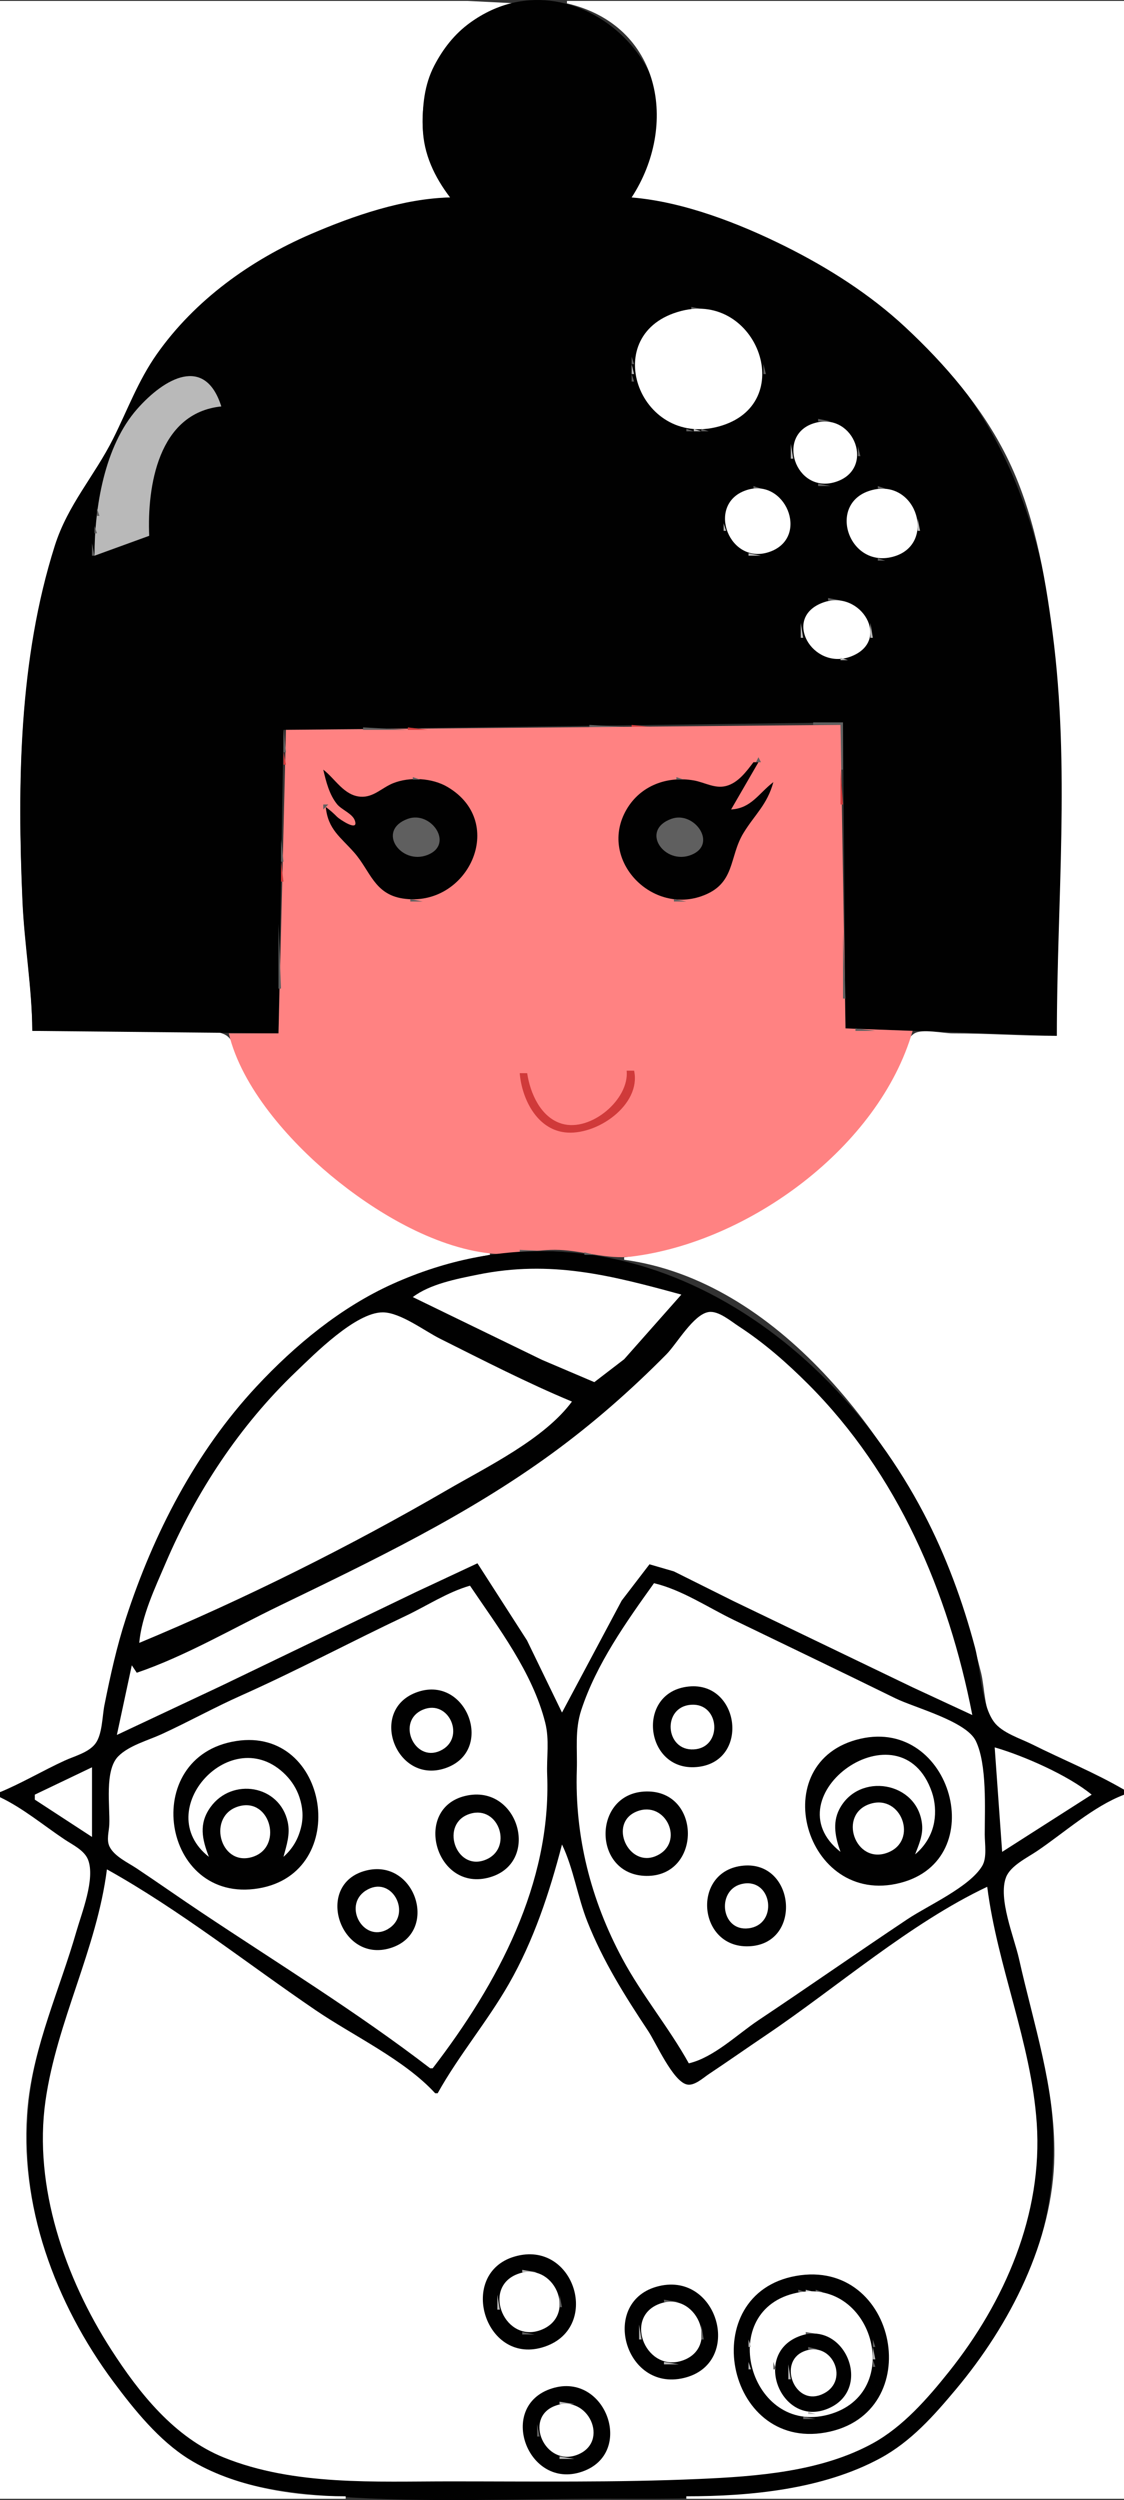 <?xml version="1.0" encoding="UTF-8" standalone="no"?>
<svg
    xmlns:inkscape="http://www.inkscape.org/namespaces/inkscape"
    xmlns:rdf="http://www.w3.org/1999/02/22-rdf-syntax-ns#"
    xmlns="http://www.w3.org/2000/svg"
    xmlns:cc="http://creativecommons.org/ns#"
    xmlns:dc="http://purl.org/dc/elements/1.1/"
    xmlns:sodipodi="http://sodipodi.sourceforge.net/DTD/sodipodi-0.dtd"
    id="svg2"
    sodipodi:docname="_svgclean2.svg"
    version="1.1"
    inkscape:version="0.91pre3 r13670"
    viewBox="0 0 452 1004.917"
  >
  <rect x="0" y="0" width="452" height="1004.917" fill="#333333" stroke="none"/>
  <sodipodi:namedview
      id="namedview310"
      bordercolor="#666666"
      inkscape:pageshadow="2"
      guidetolerance="10"
      pagecolor="#ffffff"
      gridtolerance="10"
      inkscape:window-maximized="0"
      inkscape:zoom="0.23505976"
      objecttolerance="10"
      borderopacity="1"
      inkscape:current-layer="svg2"
      inkscape:cx="226"
      inkscape:cy="502.54589"
      inkscape:window-y="0"
      inkscape:window-x="0"
      inkscape:window-width="718"
      showgrid="false"
      inkscape:pageopacity="0"
      inkscape:window-height="645"
  />
  <path
      id="path4"
      style="fill:#ffffff"
      inkscape:connector-curvature="0"
      d="m0 0.371v720c9.096-2.62 17.459-8.18 26-12.22 3.859-1.82 9.377-3.09 12.258-6.42 5.082-5.87 4.822-21.76 6.626-29.36 4.925-20.75 12.288-40.75 21.436-60 25.257-53.14 72.17-96.65 130.68-108v-1c-32.96-4.85-64.25-27.59-84.55-53-5.74-7.18-10.76-14.92-15.141-23-1.712-3.16-3.059-8.79-6.008-10.97-4.343-3.22-16.966-2.03-22.301-2.03h-56c-0.049-17.64-3.189-35.37-3.961-53-2.046-46.74-1.295-95.93 12.989-141 5.238-16.52 15.934-28.01 23.454-43 5.797-11.56 10.018-23.27 17.56-34 15.564-22.13 38.318-38.66 62.958-49.281 16.85-7.267 36.52-13.925 55-14.719-4.74-8.542-9.75-15.989-10.83-26-2.49-23.251 13.84-48.457 37.83-52l-20-1h-188z"
  />
  <path
      id="path6"
      style="fill:#010101"
      inkscape:connector-curvature="0"
      d="m181 79.371c-18.74 0.387-38.95 7.369-56 14.719-24.21 10.441-46.65 26.511-61.958 48.281-7.542 10.73-11.763 22.44-17.56 34-7.52 14.99-18.216 26.48-23.454 43-14.484 45.7-15.063 95.62-12.989 143 0.758 17.3 3.818 34.69 3.961 52l99 1 2-122 225-3 1 123 85 3c0-97.59 20.19-212.5-61-285.83-13.98-12.62-30.18-23.03-47-31.417-18.59-9.273-41.99-18.837-63-19.753 37.45-41.728-20.25-102.64-65-70.214-6.22 4.506-10.84 10.448-14.36 17.214-4.06 7.812-4.84 16.342-4.62 25 0.26 10.498 4.72 19.793 10.98 28z"
  />
  <path
      id="path8"
      style="fill:#ffffff"
      inkscape:connector-curvature="0"
      d="m228 0.371v1c37.99 8.793 44.86 49.106 26 78 20.91 1.708 43.38 10.467 62 19.753 17.16 8.567 33.92 19.227 48 32.337 16.1 14.99 30.83 32.11 40.73 51.91 10.93 21.85 15.42 46.98 18.55 71 7.09 54.44 1.72 107.57 1.72 162-14.06 0-27.96-1-42-1-3.84 0-12.15-1.98-15.36 0.07-3.63 2.31-5.48 9.26-7.42 12.93-4.67 8.85-10.32 17.27-16.68 25-22.76 27.65-56.9 47.47-92.54 52v1c61.57 8.3 108.99 71.63 130.55 125 5.36 13.27 9.52 27.12 12.97 41 1.5 6 1.26 15.69 5.22 20.61 3.34 4.16 10.58 6.3 15.26 8.64 12.16 6.08 24.45 12.53 37 17.75v-719h-224z"
  />
  <path
      id="path10"
      style="fill:#5f5f5f"
      inkscape:connector-curvature="0"
      d="m278 123.37v1h5l-5-1z"
  />
  <path
      id="path12"
      style="fill:#ffffff"
      inkscape:connector-curvature="0"
      d="m274 124.98c-33.84 8.67-17.28 55.21 15 46.46 32.26-8.74 15.7-54.33-15-46.46z"
  />
  <path
      id="path14"
      style="fill:#b9b9b9"
      inkscape:connector-curvature="0"
      d="m270.67 125.7 0.66 0.34-0.66-0.34m19.33-0.33 1 1-1-1z"
  />
  <path
      id="path16"
      style="fill:#5f5f5f"
      inkscape:connector-curvature="0"
      d="m268 126.37 1 1-1-1m-2 1 1 1-1-1m30 1 1 1-1-1m-34 2 1 1-1-1m-1 1 1 1-1-1m-1 1 1 1-1-1m43 3 1 1-1-1z"
  />
  <path
      id="path18"
      style="fill:#b9b9b9"
      inkscape:connector-curvature="0"
      d="m304 137.37 1 1-1-1z"
  />
  <path
      id="path20"
      style="fill:#5f5f5f"
      inkscape:connector-curvature="0"
      d="m256 138.37 1 1-1-1m49 1 1 1-1-1m-51 4v3h1l-1-3z"
  />
  <path
      id="path22"
      style="fill:#b9b9b9"
      inkscape:connector-curvature="0"
      d="m254 146.37v4h1l-1-4z"
  />
  <path
      id="path24"
      style="fill:#5f5f5f"
      inkscape:connector-curvature="0"
      d="m307 146.37v4h1l-1-4m-227.33 2.33 0.666 0.34-0.666-0.34z"
  />
  <path
      id="path26"
      style="fill:#b9b9b9"
      inkscape:connector-curvature="0"
      d="m38 223.37 22-8c-0.84-19.56 3.482-49.37 29-52-6.541-20.66-22.822-11.45-33.816 1-13.213 14.96-17.171 39.6-17.184 59z"
  />
  <path
      id="path28"
      style="fill:#5f5f5f"
      inkscape:connector-curvature="0"
      d="m254 150.37v3h1l-1-3z"
  />
  <path
      id="path30"
      style="fill:#b9b9b9"
      inkscape:connector-curvature="0"
      d="m306 153.37 1 1-1-1z"
  />
  <path
      id="path32"
      style="fill:#5f5f5f"
      inkscape:connector-curvature="0"
      d="m255.33 155.04 0.34 0.66-0.34-0.66z"
  />
  <path
      id="path34"
      style="fill:#b9b9b9"
      inkscape:connector-curvature="0"
      d="m305 156.37 1 1-1-1m-49 1 1 1-1-1z"
  />
  <path
      id="path36"
      style="fill:#5f5f5f"
      inkscape:connector-curvature="0"
      d="m257 159.37 1 1-1-1z"
  />
  <path
      id="path38"
      style="fill:#b9b9b9"
      inkscape:connector-curvature="0"
      d="m303 160.37 1 1-1-1z"
  />
  <path
      id="path40"
      style="fill:#5f5f5f"
      inkscape:connector-curvature="0"
      d="m89.333 163.04 0.334 0.66-0.334-0.66m169.67-0.67 1 1-1-1z"
  />
  <path
      id="path42"
      style="fill:#b9b9b9"
      inkscape:connector-curvature="0"
      d="m260 163.37 1 1-1-1z"
  />
  <path
      id="path44"
      style="fill:#5f5f5f"
      inkscape:connector-curvature="0"
      d="m300 164.37 1 1-1-1m-1 1 1 1-1-1m-36 1 1 1-1-1z"
  />
  <path
      id="path46"
      style="fill:#b9b9b9"
      inkscape:connector-curvature="0"
      d="m266 168.37 1 1-1-1z"
  />
  <path
      id="path48"
      style="fill:#5f5f5f"
      inkscape:connector-curvature="0"
      d="m295 168.37 1 1-1-1m34 0v1h5l-5-1m-36 1 1 1-1-1z"
  />
  <path
      id="path50"
      style="fill:#b9b9b9"
      inkscape:connector-curvature="0"
      d="m326.67 169.7 0.66 0.34-0.66-0.34z"
  />
  <path
      id="path52"
      style="fill:#ffffff"
      inkscape:connector-curvature="0"
      d="m328 169.93c-16.43 4.3-8.2 28.88 8 23.79 16.08-5.06 7.7-27.9-8-23.79z"
  />
  <path
      id="path54"
      style="fill:#b9b9b9"
      inkscape:connector-curvature="0"
      d="m336 169.37 1 1-1-1z"
  />
  <path
      id="path56"
      style="fill:#5f5f5f"
      inkscape:connector-curvature="0"
      d="m291 170.37 1 1-1-1m47 0 1 1-1-1m-50.33 1.33 0.66 0.34-0.66-0.34z"
  />
  <path
      id="path58"
      style="fill:#b9b9b9"
      inkscape:connector-curvature="0"
      d="m323 171.37 1 1-1-1z"
  />
  <path
      id="path60"
      style="fill:#5f5f5f"
      inkscape:connector-curvature="0"
      d="m276 172.37v1h3l-3-1z"
  />
  <path
      id="path62"
      style="fill:#b9b9b9"
      inkscape:connector-curvature="0"
      d="m279 172.37v1h3l-3-1z"
  />
  <path
      id="path64"
      style="fill:#5f5f5f"
      inkscape:connector-curvature="0"
      d="m282 172.37v1h3l-3-1m59 0 1 1-1-1m-21 2 1 1-1-1z"
  />
  <path
      id="path66"
      style="fill:#b9b9b9"
      inkscape:connector-curvature="0"
      d="m343 175.37 1 1-1-1m-25 3v6h1l-1-6z"
  />
  <path
      id="path68"
      style="fill:#5f5f5f"
      inkscape:connector-curvature="0"
      d="m345 179.37v4h1l-1-4z"
  />
  <path
      id="path70"
      style="fill:#b9b9b9"
      inkscape:connector-curvature="0"
      d="m344 185.37 1 1-1-1m-1 2 1 1-1-1z"
  />
  <path
      id="path72"
      style="fill:#5f5f5f"
      inkscape:connector-curvature="0"
      d="m42.333 190.04 0.334 0.66-0.334-0.66z"
  />
  <path
      id="path74"
      style="fill:#b9b9b9"
      inkscape:connector-curvature="0"
      d="m321 189.37 1 1-1-1z"
  />
  <path
      id="path76"
      style="fill:#5f5f5f"
      inkscape:connector-curvature="0"
      d="m341 190.37 1 1-1-1m-18 1 1 1-1-1m15 1 1 1-1-1m-2 1 1 1-1-1m-294.67 1.67 0.334 0.66-0.334-0.66m18 0 0.334 0.66-0.334-0.66m269.67-0.67v1h5l-5-1m-26 1v1h3l-3-1m50 0v1h3l-3-1z"
  />
  <path
      id="path78"
      style="fill:#ffffff"
      inkscape:connector-curvature="0"
      d="m300 197.07c-16.42 5.61-6.64 31 10 24.56 15.68-6.08 5.66-29.9-10-24.56z"
  />
  <path
      id="path80"
      style="fill:#5f5f5f"
      inkscape:connector-curvature="0"
      d="m308.67 196.7 0.66 0.34-0.66-0.34z"
  />
  <path
      id="path82"
      style="fill:#b9b9b9"
      inkscape:connector-curvature="0"
      d="m349.67 196.7 0.66 0.34-0.66-0.34z"
  />
  <path
      id="path84"
      style="fill:#ffffff"
      inkscape:connector-curvature="0"
      d="m351 196.9c-18.81 4.55-10.12 31.67 8 26.91 17.75-4.66 9.91-31.23-8-26.91z"
  />
  <path
      id="path86"
      style="fill:#5f5f5f"
      inkscape:connector-curvature="0"
      d="m359.67 196.7 0.66 0.34-0.66-0.34m-48.67 0.67 1 1-1-1m36 0 1 1-1-1m-306.67 1.67 0.334 0.66-0.334-0.66z"
  />
  <path
      id="path88"
      style="fill:#b9b9b9"
      inkscape:connector-curvature="0"
      d="m296 198.37 1 1-1-1m67 0 1 1-1-1z"
  />
  <path
      id="path90"
      style="fill:#5f5f5f"
      inkscape:connector-curvature="0"
      d="m293 201.37 1 1-1-1m74 1 1 1-1-1z"
  />
  <path
      id="path92"
      style="fill:#b9b9b9"
      inkscape:connector-curvature="0"
      d="m292 203.37 1 1-1-1z"
  />
  <path
      id="path94"
      style="fill:#5f5f5f"
      inkscape:connector-curvature="0"
      d="m341 203.37 1 1-1-1m-302 1v3h1l-1-3z"
  />
  <path
      id="path96"
      style="fill:#b9b9b9"
      inkscape:connector-curvature="0"
      d="m291.33 206.04 0.34 0.66-0.34-0.66z"
  />
  <path
      id="path98"
      style="fill:#5f5f5f"
      inkscape:connector-curvature="0"
      d="m369.33 207.04 0.34 0.66-0.34-0.66z"
  />
  <path
      id="path100"
      style="fill:#b9b9b9"
      inkscape:connector-curvature="0"
      d="m369 208.37v5h1l-1-5m-78 2v3h1l-1-3z"
  />
  <path
      id="path102"
      style="fill:#5f5f5f"
      inkscape:connector-curvature="0"
      d="m38 211.37v3h1l-1-3m302.33 2.67 0.34 0.66-0.34-0.66m-48.33 1.33 1 1-1-1z"
  />
  <path
      id="path104"
      style="fill:#b9b9b9"
      inkscape:connector-curvature="0"
      d="m316 215.37 1 1-1-1m52 0 1 1-1-1z"
  />
  <path
      id="path106"
      style="fill:#5f5f5f"
      inkscape:connector-curvature="0"
      d="m341 216.37 1 1-1-1m-26 1 1 1-1-1m52 0 1 1-1-1m-330 1v5h1l-1-5m277 0 1 1-1-1m-1 1 1 1-1-1m-15 2 1 1-1-1m12 0 1 1-1-1z"
  />
  <path
      id="path108"
      style="fill:#b9b9b9"
      inkscape:connector-curvature="0"
      d="m363 221.37 1 1-1-1m-62 1v1h5l-5-1z"
  />
  <path
      id="path110"
      style="fill:#5f5f5f"
      inkscape:connector-curvature="0"
      d="m306.67 222.7 0.66 0.34-0.66-0.34m46.33 1.67v1h3l-3-1m-20 16v1h5l-5-1z"
  />
  <path
      id="path112"
      style="fill:#ffffff"
      inkscape:connector-curvature="0"
      d="m331 242.19c-16.72 6.07-4.2 27.36 11 21.76 16.77-6.19 4.25-27.3-11-21.76z"
  />
  <path
      id="path114"
      style="fill:#b9b9b9"
      inkscape:connector-curvature="0"
      d="m341 241.37 1 1-1-1m-12 1 1 1-1-1z"
  />
  <path
      id="path116"
      style="fill:#5f5f5f"
      inkscape:connector-curvature="0"
      d="m327 243.37 1 1-1-1m18 0 1 1-1-1m4 4 1 1-1-1z"
  />
  <path
      id="path118"
      style="fill:#b9b9b9"
      inkscape:connector-curvature="0"
      d="m322 250.37v6h1l-1-6m28 0v6h1l-1-6m-27 7 1 1-1-1m26 0 1 1-1-1z"
  />
  <path
      id="path120"
      style="fill:#5f5f5f"
      inkscape:connector-curvature="0"
      d="m324 259.37 1 1-1-1m24 0 1 1-1-1m-23 1 1 1-1-1m22 0 1 1-1-1m-21 1 1 1-1-1m20 0 1 1-1-1z"
  />
  <path
      id="path122"
      style="fill:#b9b9b9"
      inkscape:connector-curvature="0"
      d="m328 262.37 1 1-1-1m16 0 1 1-1-1m-11.33 2.33 0.66 0.34-0.66-0.34m5.33-0.33v1h3l-3-1z"
  />
  <path
      id="path124"
      style="fill:#5f5f5f"
      inkscape:connector-curvature="0"
      d="m327 290.37v1h11v18h1v-19h-12m-90 1v1h17l-17-1z"
  />
  <path
      id="path126"
      style="fill:#d03a3a"
      inkscape:connector-curvature="0"
      d="m254 291.37v1h9l-9-1z"
  />
  <path
      id="path128"
      style="fill:#ff8282"
      inkscape:connector-curvature="0"
      d="m115 293.37-3 122h-20c5.174 21.78 24.3 43.19 41 57.08 17.28 14.37 41.09 28.81 64 31.37 9.07 1.01 18.75-1.82 28-1.41 9.66 0.42 19.33 3.86 29 2.67 47.08-5.78 99.53-43.96 113-90.71l-27-1-2-122-223 2z"
  />
  <path
      id="path130"
      style="fill:#5f5f5f"
      inkscape:connector-curvature="0"
      d="m146 292.37v1h18l-18-1z"
  />
  <path
      id="path132"
      style="fill:#d03a3a"
      inkscape:connector-curvature="0"
      d="m164 292.37v1h8l-8-1z"
  />
  <path
      id="path134"
      style="fill:#5f5f5f"
      inkscape:connector-curvature="0"
      d="m114 293.37v9h1l-1-9z"
  />
  <path
      id="path136"
      style="fill:#d03a3a"
      inkscape:connector-curvature="0"
      d="m114 302.37v5h1l-1-5z"
  />
  <path
      id="path138"
      style="fill:#5f5f5f"
      inkscape:connector-curvature="0"
      d="m305 304.37-1 2h2l-1-2z"
  />
  <path
      id="path140"
      style="fill:#010101"
      inkscape:connector-curvature="0"
      d="m303 306.37c-2.86 3.76-6.18 8.31-11 9.56-4.57 1.19-8.63-1.47-13-2.23-10.72-1.86-21.43 2.05-27.04 11.67-11.46 19.66 9.37 42.05 30.04 34.89 13.96-4.83 10.99-15.7 17.03-25.51 4.56-7.43 9.49-11.3 11.97-20.38-5.91 4.52-8.9 10.56-17 11l11-19h-2z"
  />
  <path
      id="path142"
      style="fill:#d03a3a"
      inkscape:connector-curvature="0"
      d="m129.33 309.04 0.34 0.66-0.34-0.66z"
  />
  <path
      id="path144"
      style="fill:#010101"
      inkscape:connector-curvature="0"
      d="m130 309.37c1.1 4.73 2.42 10.06 5.56 13.9 1.81 2.21 6.1 3.75 7.09 6.42 1.89 5.07-6.22-0.46-7.05-1.31-1.5-1.52-2.88-2.74-4.6-4.01 0.91 9.09 5.96 12.07 11.49 18.38 6.4 7.3 8 16.65 19.51 18.41 26.01 3.97 42.35-30.44 17.98-44.83-6.17-3.65-15.32-4.18-21.98-1.48-4.46 1.82-7.85 5.75-13 5.39-6.68-0.46-10.16-7.17-15-10.87z"
  />
  <path
      id="path146"
      style="fill:#d03a3a"
      inkscape:connector-curvature="0"
      d="m338 309.37v14h1l-1-14z"
  />
  <path
      id="path148"
      style="fill:#5f5f5f"
      inkscape:connector-curvature="0"
      d="m166 312.37v1h3l-3-1m106 0v1h3l-3-1z"
  />
  <path
      id="path150"
      style="fill:#d03a3a"
      inkscape:connector-curvature="0"
      d="m285.67 315.7 0.66 0.34-0.66-0.34z"
  />
  <path
      id="path152"
      style="fill:#5f5f5f"
      inkscape:connector-curvature="0"
      d="m292.67 315.7 0.66 0.34-0.66-0.34m16.33 2.67 1 1-1-1m-159.33 1.33 0.66 0.34-0.66-0.34m-19.67 3.67v2l2-2h-2m34 5.76c-12.84 4.65-2.78 18.79 7.98 14.5 10.79-4.3 1.34-17.88-7.98-14.5m106 0c-12.84 4.63-2.78 18.79 7.98 14.5 10.81-4.31 1.22-17.82-7.98-14.5m-138 1.24 1 1-1-1m6 1 1 1-1-1m-25 6v9h1l-1-9m137 8 1 1-1-1z"
  />
  <path
      id="path154"
      style="fill:#d03a3a"
      inkscape:connector-curvature="0"
      d="m113 346.37v8h1l-1-8z"
  />
  <path
      id="path156"
      style="fill:#5f5f5f"
      inkscape:connector-curvature="0"
      d="m295 347.37 1 1-1-1m-110 6 1 1-1-1m106 0 1 1-1-1m-140 2 1 1-1-1m14 6v1h5l-5-1m106 0v1h5l-5-1m-159 10v26h1l-1-26m227 3v27h1l-1-27m5 39v1h8l-8-1z"
  />
  <path
      id="path158"
      style="fill:#d03a3a"
      inkscape:connector-curvature="0"
      d="m252 430.37c1.12 11.51-14.36 24.7-26 21.33-8.55-2.47-12.82-12.31-14-20.33h-3c0.83 10.14 6.7 22.32 18 23.77 12.75 1.64 30.96-10.97 28-24.77h-3z"
  />
  <path
      id="path160"
      style="fill:#5f5f5f"
      inkscape:connector-curvature="0"
      d="m209 502.37v1h21l-21-1z"
  />
  <path
      id="path162"
      style="fill:#010101"
      inkscape:connector-curvature="0"
      d="m0 720.37v2c8.355 5.64 16.612 11.41 25 17 3.52 2.35 8.849 4.8 10.382 9.04 2.215 6.12-1.9 16.92-3.533 22.96-5.009 18.52-12.298 36.38-16.954 55-10.039 40.16-0.617 81.9 20.555 117 10.003 16.58 23.64 35.66 40.55 45.69 17.603 10.44 39 12.91 59 14.41 36.06 2.6 72.81 0.9 109 0.9 36.7 0 80.13 1.5 113-17.43 23.96-13.82 41.98-42.2 53.74-66.57 15.92-32.98 15.48-68.18 6.89-103-3.62-14.65-7.82-29.21-10.83-44-1.02-5.02-3.99-12.97-2.18-17.96 1.71-4.74 8.43-8.01 12.38-10.7 11.48-7.81 22.88-16.59 35-23.34v-2c-11.86-6.92-24.73-12.11-37-18.25-4.77-2.38-11.99-4.56-15.26-8.96-5.13-6.91-5.42-21.43-7.62-29.79-4.9-18.52-11.7-37.01-20.61-54-40.98-78.2-126.47-131.43-213.51-92.34-20.95 9.42-39.37 24.66-54.91 41.34-24.46 26.27-41.364 59.08-52.42 93-3.728 11.44-6.314 23.22-8.67 35-0.906 4.53-0.827 11.92-3.742 15.61-2.802 3.54-8.311 4.89-12.258 6.7-8.759 4.02-17.101 8.99-26 12.69z"
  />
  <path
      id="path164"
      style="fill:#5f5f5f"
      inkscape:connector-curvature="0"
      d="m235 503.37v1h4l-4-1z"
  />
  <path
      id="path166"
      style="fill:#ffffff"
      inkscape:connector-curvature="0"
      d="m166 521.37 52 25.25 21 8.94 12-9.21 23-25.98c-28.31-7.74-52.39-14.03-82-8-8.44 1.72-19.03 3.73-26 9m-110 139c42.067-17.51 84.6-38.7 124-61.58 15.99-9.28 38.9-20.36 50-35.42-17.94-7.47-35.61-16.55-53-25.25-6.25-3.12-15.93-10.54-23-10.61-10.9-0.11-27.68 16.9-35 23.9-22.636 21.64-40.137 48.24-52.421 76.96-4.235 9.9-9.635 21.19-10.579 32m-1 12-2-3-6 28 42-19.75 78-37.56 25-11.69 19.93 31 14.07 29 24-45 11.18-14.59 9.82 2.85 24 11.96 72 34.64 24 11.14c-9.58-49.38-30.03-97.03-66-133-8.64-8.64-17.73-16.61-28-23.3-3.07-2-8.07-6.28-11.98-5.7-6.14 0.9-12.83 12.76-17.02 17-14.31 14.48-29.55 27.85-46 39.85-34.15 24.91-72.1 43.07-110 61.41-18.527 8.96-37.532 20.11-57 26.74m208-36c-11.21 15.66-23.19 32.5-29.25 51-2.65 8.08-1.53 15.77-1.79 24-0.86 26.69 5.57 52.22 18.35 76 7.85 14.62 18.63 27.51 26.69 42 10.07-2.37 19.48-11.65 28-17.33 20.1-13.41 39.9-27.27 60-40.67 8.2-5.46 24.9-12.88 29.97-21.33 2.02-3.36 1.03-8.91 1.03-12.67 0-10.34 0.97-28.21-3.6-37.61-3.87-7.97-24.68-13.35-32.4-17.15-21.61-10.62-43.33-21.01-65-31.5-10.33-5-20.78-12.07-32-14.74m-90 195h1c26.19-34.08 47.74-74.26 46.04-118-0.28-7.1 0.99-13.94-0.8-21-5.11-20.2-18.8-38.04-30.24-55-9.1 2.62-17.46 8.18-26 12.22-22.06 10.42-43.72 21.99-66 31.92-10.842 4.83-21.218 10.6-32 15.55-5.465 2.51-13.204 4.56-17.486 8.95-5.549 5.68-3.237 20.05-3.553 27.36-0.124 2.86-1.235 6.2 0.106 8.91 1.96 3.95 7.413 6.41 10.933 8.76 8.721 5.81 17.283 11.85 26 17.66 30.69 20.47 62.75 40.19 92 62.67z"
  />
  <path
      id="path168"
      style="fill:#010101"
      inkscape:connector-curvature="0"
      d="m277 677.9c-21.73 2.16-17.72 35.08 4 32.28 20.56-2.65 16.39-34.3-4-32.28m-109 2.17c-20.24 6.86-8.91 37.36 11 30.69 20.18-6.77 8.9-37.43-11-30.69z"
  />
  <path
      id="path170"
      style="fill:#ffffff"
      inkscape:connector-curvature="0"
      d="m278 685.23c-11.84 0.74-10.62 18.61 1 17.95 11.66-0.65 10.62-18.67-1-17.95m-107.96 2c-10.79 4.56-3.47 21.25 6.92 16.53 10.62-4.83 3.72-21.03-6.92-16.53z"
  />
  <path
      id="path172"
      style="fill:#010101"
      inkscape:connector-curvature="0"
      d="m346 698.9c-38.89 8.92-22.42 67.76 16 57.95 36.66-9.35 20.76-66.39-16-57.95m-251 0.91c-39.266 6.12-30.079 65.76 9 59.23 37.5-6.26 28.47-65.07-9-59.23z"
  />
  <path
      id="path174"
      style="fill:#ffffff"
      inkscape:connector-curvature="0"
      d="m400 702.37 3 42 36-23c-9.39-7.75-27.27-15.62-39-19m-62 42c-2-5.47-3.34-11.5-0.54-17 7.75-15.26 31.6-11.36 33.34 6 0.43 4.28-1.3 8.11-2.8 12 3.97-3.29 6.77-7.84 7.67-13 0.69-3.9 0.37-8.25-0.92-12-12.48-36.25-65.28 1.61-36.75 24m-254 2c-2.726-7.08-4.159-13.3 0.649-19.98 8.637-12 27.811-8.97 31.061 5.98 1.07 4.93-0.46 9.3-1.71 14 3.71-3.3 5.94-7.15 7.1-12 0.97-4.06 0.62-8.04-0.7-12-1.12-3.36-3.02-6.38-5.5-8.91-21.633-21.93-54.622 14.29-30.9 32.91m-47-36-23 11v2l23 15v-28z"
  />
  <path
      id="path176"
      style="fill:#010101"
      inkscape:connector-curvature="0"
      d="m260 720.09c-21.95 0.29-22.01 33.75 0 33.94 22.15 0.18 22.17-34.24 0-33.94m-73 1.81c-20.9 5.08-12.08 37.95 9 32.94 21.95-5.22 12.87-38.25-9-32.94z"
  />
  <path
      id="path178"
      style="fill:#ffffff"
      inkscape:connector-curvature="0"
      d="m276 1003.4v1h176v-283c-12.34 4.68-24.04 15.28-35 22.67-3.9 2.63-10.58 5.84-12.4 10.42-3.38 8.55 3.28 24.33 5.19 32.91 5.89 26.37 14.53 51.68 14.21 79-0.41 34.38-17.99 68.22-39.59 94-8.92 10.65-18.04 20.98-30.41 27.69-23.13 12.51-52.12 15.31-78 15.31m-276-281.03v282.03h139v-1c-20.84 0-45.03-3.75-63-14.92-12.027-7.47-22.003-19.84-30.37-31.08-23.371-31.41-38.305-71.43-34.46-111 2.335-24.03 12.933-46.99 19.539-70 2.141-7.46 7.698-21.3 4.687-28.91-1.499-3.78-6.194-5.95-9.396-8.09-8.485-5.66-16.783-12.64-26-17m350 2.65c-13.26 4.15-6.12 24.68 7 19.61 12.35-4.78 5.53-23.52-7-19.61m-254 1.02c-12.737 3.7-7.756 23.86 4.996 20.49 13.15-3.48 7.96-24.26-4.996-20.49m160.04 2.07c-11.59 4.68-3.3 22.89 7.94 17.81 11.67-5.27 3.81-22.55-7.94-17.81m-67.02 0.92c-12.26 3.77-5.91 23.05 5.98 18.59 11.6-4.35 5.74-22.2-5.98-18.59m36.98 12.34c-5.02 19.34-11.36 38.56-21.34 56-8.67 15.16-20.16 28.73-28.66 44h-1c-12.37-13.5-32.84-23.03-48-33.34-27.638-18.81-54.792-40.4-84-56.66-4.076 32.09-20.147 61.08-24.7 93-4.922 34.52 7.916 71.31 26.392 100 11.337 17.6 25.463 35.38 45.308 43.4 28.35 11.45 61.05 9.6 91 9.6 33.34 0 66.74 0.5 100-0.96 23.28-1.02 49.15-2.9 70-14.35 12.12-6.66 22.01-18 30.55-28.69 22.47-28.13 37.87-63.41 35.36-100-2.22-32.38-15.83-62.9-19.91-95-31.21 14.76-60.33 40.35-89 59.67-7.69 5.19-15.28 10.52-23 15.66-2.28 1.52-5.82 4.86-8.82 4.13-5.63-1.36-12.38-16.73-15.51-21.46-9.43-14.21-18.16-28.08-24.47-44-3.94-9.95-5.62-21.49-10.2-31z"
  />
  <path
      id="path180"
      style="fill:#010101"
      inkscape:connector-curvature="0"
      d="m299 749.9c-21.36 1.89-18.49 34.1 3 32.37 20.73-1.66 17.6-34.2-3-32.37m-152 2.03c-20.72 5.44-10.41 37.38 10 31.11 19.87-6.11 10.19-36.42-10-31.11z"
  />
  <path
      id="path182"
      style="fill:#ffffff"
      inkscape:connector-curvature="0"
      d="m299 757.13c-11.05 1.78-9.42 19.34 2 17.97 11.94-1.43 9.64-19.85-2-17.97m-150.98 2.27c-10.81 5.56-2.18 21.87 7.94 16.02 9.79-5.67 2.14-21.21-7.94-16.02z"
  />
  <path
      id="path184"
      style="fill:#010101"
      inkscape:connector-curvature="0"
      d="m207 907.01c-23.08 6.67-12.35 43.31 11 36.57 24.3-7.01 13.28-43.59-11-36.57z"
  />
  <path
      id="path186"
      style="fill:#b9b9b9"
      inkscape:connector-curvature="0"
      d="m210 912.37v1h6l-6-1m-3 1 1 1-1-1z"
  />
  <path
      id="path188"
      style="fill:#ffffff"
      inkscape:connector-curvature="0"
      d="m208 914.11c-14.5 5.62-4.82 28.43 9.98 22.25 14.35-5.99 4.76-27.96-9.98-22.25z"
  />
  <path
      id="path190"
      style="fill:#5f5f5f"
      inkscape:connector-curvature="0"
      d="m218 913.37 1 1-1-1m-13 1 1 1-1-1z"
  />
  <path
      id="path192"
      style="fill:#010101"
      inkscape:connector-curvature="0"
      d="m320 914.83c-40.37 7.29-28.36 70.2 12 62.92 41.15-7.41 29.06-70.32-12-62.92z"
  />
  <path
      id="path194"
      style="fill:#5f5f5f"
      inkscape:connector-curvature="0"
      d="m204 915.37 1 1-1-1m17 0 1 1-1-1m-18 1 1 1-1-1m19 0 1 1-1-1m-20 1 1 1-1-1z"
  />
  <path
      id="path196"
      style="fill:#010101"
      inkscape:connector-curvature="0"
      d="m265 918.9c-24.01 5.72-14.12 42.68 10 36.94 24.05-5.73 13.97-42.65-10-36.94z"
  />
  <path
      id="path198"
      style="fill:#5f5f5f"
      inkscape:connector-curvature="0"
      d="m201 919.37 1 1-1-1m120 1v1h3l-3-1z"
  />
  <path
      id="path200"
      style="fill:#b9b9b9"
      inkscape:connector-curvature="0"
      d="m324 920.37v1h4l-4-1z"
  />
  <path
      id="path202"
      style="fill:#5f5f5f"
      inkscape:connector-curvature="0"
      d="m328 920.37v1h3l-3-1z"
  />
  <path
      id="path204"
      style="fill:#ffffff"
      inkscape:connector-curvature="0"
      d="m319 921.93c-31.07 8-17.23 56.95 14 48.68 31.65-8.39 17.91-56.9-14-48.68z"
  />
  <path
      id="path206"
      style="fill:#b9b9b9"
      inkscape:connector-curvature="0"
      d="m200 922.37v6h1l-1-6z"
  />
  <path
      id="path208"
      style="fill:#5f5f5f"
      inkscape:connector-curvature="0"
      d="m225 922.37v5h1l-1-5m111 0 1 1-1-1z"
  />
  <path
      id="path210"
      style="fill:#b9b9b9"
      inkscape:connector-curvature="0"
      d="m314 923.37 1 1-1-1z"
  />
  <path
      id="path212"
      style="fill:#5f5f5f"
      inkscape:connector-curvature="0"
      d="m338 923.37 1 1-1-1m-71 1v1h6l-6-1m45 0 1 1-1-1m28 0 1 1-1-1z"
  />
  <path
      id="path214"
      style="fill:#ffffff"
      inkscape:connector-curvature="0"
      d="m265 926.11c-14.54 5.63-4.87 28.28 10 22.52 14.54-5.63 4.87-28.28-10-22.52z"
  />
  <path
      id="path216"
      style="fill:#b9b9b9"
      inkscape:connector-curvature="0"
      d="m341 925.37 1 1-1-1z"
  />
  <path
      id="path218"
      style="fill:#5f5f5f"
      inkscape:connector-curvature="0"
      d="m308 927.37 1 1-1-1z"
  />
  <path
      id="path220"
      style="fill:#b9b9b9"
      inkscape:connector-curvature="0"
      d="m224 929.37 1 1-1-1m122 1 1 1-1-1m-123 1 1 1-1-1z"
  />
  <path
      id="path222"
      style="fill:#5f5f5f"
      inkscape:connector-curvature="0"
      d="m258 931.37 1 1-1-1m89 0 1 1-1-1m1 2 1 1-1-1z"
  />
  <path
      id="path224"
      style="fill:#b9b9b9"
      inkscape:connector-curvature="0"
      d="m257 934.37v6h1l-1-6z"
  />
  <path
      id="path226"
      style="fill:#5f5f5f"
      inkscape:connector-curvature="0"
      d="m282 934.37v6h1l-1-6m21 0 1 1-1-1z"
  />
  <path
      id="path228"
      style="fill:#b9b9b9"
      inkscape:connector-curvature="0"
      d="m206 935.37 1 1-1-1z"
  />
  <path
      id="path230"
      style="fill:#5f5f5f"
      inkscape:connector-curvature="0"
      d="m219 935.37 1 1-1-1z"
  />
  <path
      id="path232"
      style="fill:#b9b9b9"
      inkscape:connector-curvature="0"
      d="m349 935.37 1 1-1-1z"
  />
  <path
      id="path234"
      style="fill:#5f5f5f"
      inkscape:connector-curvature="0"
      d="m217 936.37 1 1-1-1z"
  />
  <path
      id="path236"
      style="fill:#b9b9b9"
      inkscape:connector-curvature="0"
      d="m302.33 937.04 0.34 0.66-0.34-0.66z"
  />
  <path
      id="path238"
      style="fill:#5f5f5f"
      inkscape:connector-curvature="0"
      d="m210 937.37v1h5l-5-1m114 0v1h6l-6-1z"
  />
  <path
      id="path240"
      style="fill:#b9b9b9"
      inkscape:connector-curvature="0"
      d="m350.33 938.04 0.34 0.66-0.34-0.66z"
  />
  <path
      id="path242"
      style="fill:#010101"
      inkscape:connector-curvature="0"
      d="m321 939.23c-18.6 7.56-6.56 36.72 12 28.91 18.6-7.82 6.46-36.42-12-28.91z"
  />
  <path
      id="path244"
      style="fill:#5f5f5f"
      inkscape:connector-curvature="0"
      d="m332 938.37 1 1-1-1m-13 1 1 1-1-1m15 0 1 1-1-1z"
  />
  <path
      id="path246"
      style="fill:#b9b9b9"
      inkscape:connector-curvature="0"
      d="m301 940.37v3h1l-1-3z"
  />
  <path
      id="path248"
      style="fill:#5f5f5f"
      inkscape:connector-curvature="0"
      d="m351 940.37v3h1l-1-3m-35 1 1 1-1-1m21 0 1 1-1-1m-79 1 1 1-1-1m57 0 1 1-1-1m23 0 1 1-1-1m-13 1v1h4l-4-1z"
  />
  <path
      id="path250"
      style="fill:#b9b9b9"
      inkscape:connector-curvature="0"
      d="m351 943.37v5h1l-1-5z"
  />
  <path
      id="path252"
      style="fill:#ffffff"
      inkscape:connector-curvature="0"
      d="m323.04 945.23c-10.03 4.31-3.74 21.47 6.96 17.4 12.46-4.74 4.82-22.46-6.96-17.4z"
  />
  <path
      id="path254"
      style="fill:#5f5f5f"
      inkscape:connector-curvature="0"
      d="m260 945.37 1 1-1-1m53 0 1 1-1-1z"
  />
  <path
      id="path256"
      style="fill:#b9b9b9"
      inkscape:connector-curvature="0"
      d="m321 945.37 1 1-1-1m11 0 1 1-1-1z"
  />
  <path
      id="path258"
      style="fill:#5f5f5f"
      inkscape:connector-curvature="0"
      d="m340 945.37 1 1-1-1m-79 1 1 1-1-1m3 2 1 1-1-1m54 0 1 1-1-1m17 0 1 1-1-1m16 0v3h1l-1-3z"
  />
  <path
      id="path260"
      style="fill:#b9b9b9"
      inkscape:connector-curvature="0"
      d="m267 949.37v1h6l-6-1m34 0v3h1l-1-3z"
  />
  <path
      id="path262"
      style="fill:#5f5f5f"
      inkscape:connector-curvature="0"
      d="m311 949.37v3h1l-1-3m31.33 0.67 0.34 0.66-0.34-0.66z"
  />
  <path
      id="path264"
      style="fill:#b9b9b9"
      inkscape:connector-curvature="0"
      d="m317 950.37v6h1l-1-6z"
  />
  <path
      id="path266"
      style="fill:#5f5f5f"
      inkscape:connector-curvature="0"
      d="m350.33 954.04 0.34 0.66-0.34-0.66m-48 1 0.34 0.66-0.34-0.66m9 1 0.34 0.66-0.34-0.66m31 0 0.34 0.66-0.34-0.66m6.67 0.33 1 1-1-1m-1 2 1 1-1-1z"
  />
  <path
      id="path268"
      style="fill:#010101"
      inkscape:connector-curvature="0"
      d="m222 960.02c-22.32 7-9.88 40.95 12 33.5 21.55-7.29 9.67-40.29-12-33.5z"
  />
  <path
      id="path270"
      style="fill:#5f5f5f"
      inkscape:connector-curvature="0"
      d="m312 959.37 1 1-1-1m7 0 1 1-1-1m15 0 1 1-1-1m7 0 1 1-1-1z"
  />
  <path
      id="path272"
      style="fill:#b9b9b9"
      inkscape:connector-curvature="0"
      d="m305 960.37 1 1-1-1m15 0 1 1-1-1m13 0 1 1-1-1m-20 1 1 1-1-1m27 0 1 1-1-1z"
  />
  <path
      id="path274"
      style="fill:#5f5f5f"
      inkscape:connector-curvature="0"
      d="m346 961.37 1 1-1-1z"
  />
  <path
      id="path276"
      style="fill:#b9b9b9"
      inkscape:connector-curvature="0"
      d="m330 962.37 1 1-1-1m15 0 1 1-1-1m-7 2 1 1-1-1m5 0 1 1-1-1m-118 1v1h6l-6-1z"
  />
  <path
      id="path278"
      style="fill:#5f5f5f"
      inkscape:connector-curvature="0"
      d="m342 965.37 1 1-1-1m-120 1 1 1-1-1z"
  />
  <path
      id="path280"
      style="fill:#ffffff"
      inkscape:connector-curvature="0"
      d="m223.02 967.11c-12.55 4.95-3.81 24.45 8.98 19.66 13.58-5.1 4.42-24.94-8.98-19.66z"
  />
  <path
      id="path282"
      style="fill:#b9b9b9"
      inkscape:connector-curvature="0"
      d="m311 966.37 1 1-1-1z"
  />
  <path
      id="path284"
      style="fill:#5f5f5f"
      inkscape:connector-curvature="0"
      d="m318 966.37 1 1-1-1m17 0 1 1-1-1z"
  />
  <path
      id="path286"
      style="fill:#b9b9b9"
      inkscape:connector-curvature="0"
      d="m234 967.37 1 1-1-1m105 0 1 1-1-1z"
  />
  <path
      id="path288"
      style="fill:#5f5f5f"
      inkscape:connector-curvature="0"
      d="m314 968.37 1 1-1-1z"
  />
  <path
      id="path290"
      style="fill:#b9b9b9"
      inkscape:connector-curvature="0"
      d="m331.67 968.7 0.66 0.34-0.66-0.34m-95.67 0.67 1 1-1-1m80.67 0.33 0.66 0.34-0.66-0.34m8.33-0.33v1h3l-3-1m10 0 1 1-1-1z"
  />
  <path
      id="path292"
      style="fill:#5f5f5f"
      inkscape:connector-curvature="0"
      d="m237 970.37 1 1-1-1z"
  />
  <path
      id="path294"
      style="fill:#b9b9b9"
      inkscape:connector-curvature="0"
      d="m319.67 970.7 0.66 0.34-0.66-0.34z"
  />
  <path
      id="path296"
      style="fill:#5f5f5f"
      inkscape:connector-curvature="0"
      d="m332.67 970.7 0.66 0.34-0.66-0.34m-9.67 0.67v1h5l-5-1z"
  />
  <path
      id="path298"
      style="fill:#b9b9b9"
      inkscape:connector-curvature="0"
      d="m238.33 973.04 0.34 0.66-0.34-0.66z"
  />
  <path
      id="path300"
      style="fill:#5f5f5f"
      inkscape:connector-curvature="0"
      d="m216 974.37v5h1l-1-5m22.33 5.67 0.34 0.66-0.34-0.66z"
  />
  <path
      id="path302"
      style="fill:#b9b9b9"
      inkscape:connector-curvature="0"
      d="m217 980.37 1 1-1-1m1 2 1 1-1-1m18 1 1 1-1-1m-1 1 1 1-1-1z"
  />
  <path
      id="path304"
      style="fill:#5f5f5f"
      inkscape:connector-curvature="0"
      d="m234 985.37 1 1-1-1z"
  />
  <path
      id="path306"
      style="fill:#b9b9b9"
      inkscape:connector-curvature="0"
      d="m225 987.37v1h6l-6-1z"
  />
</svg
>
